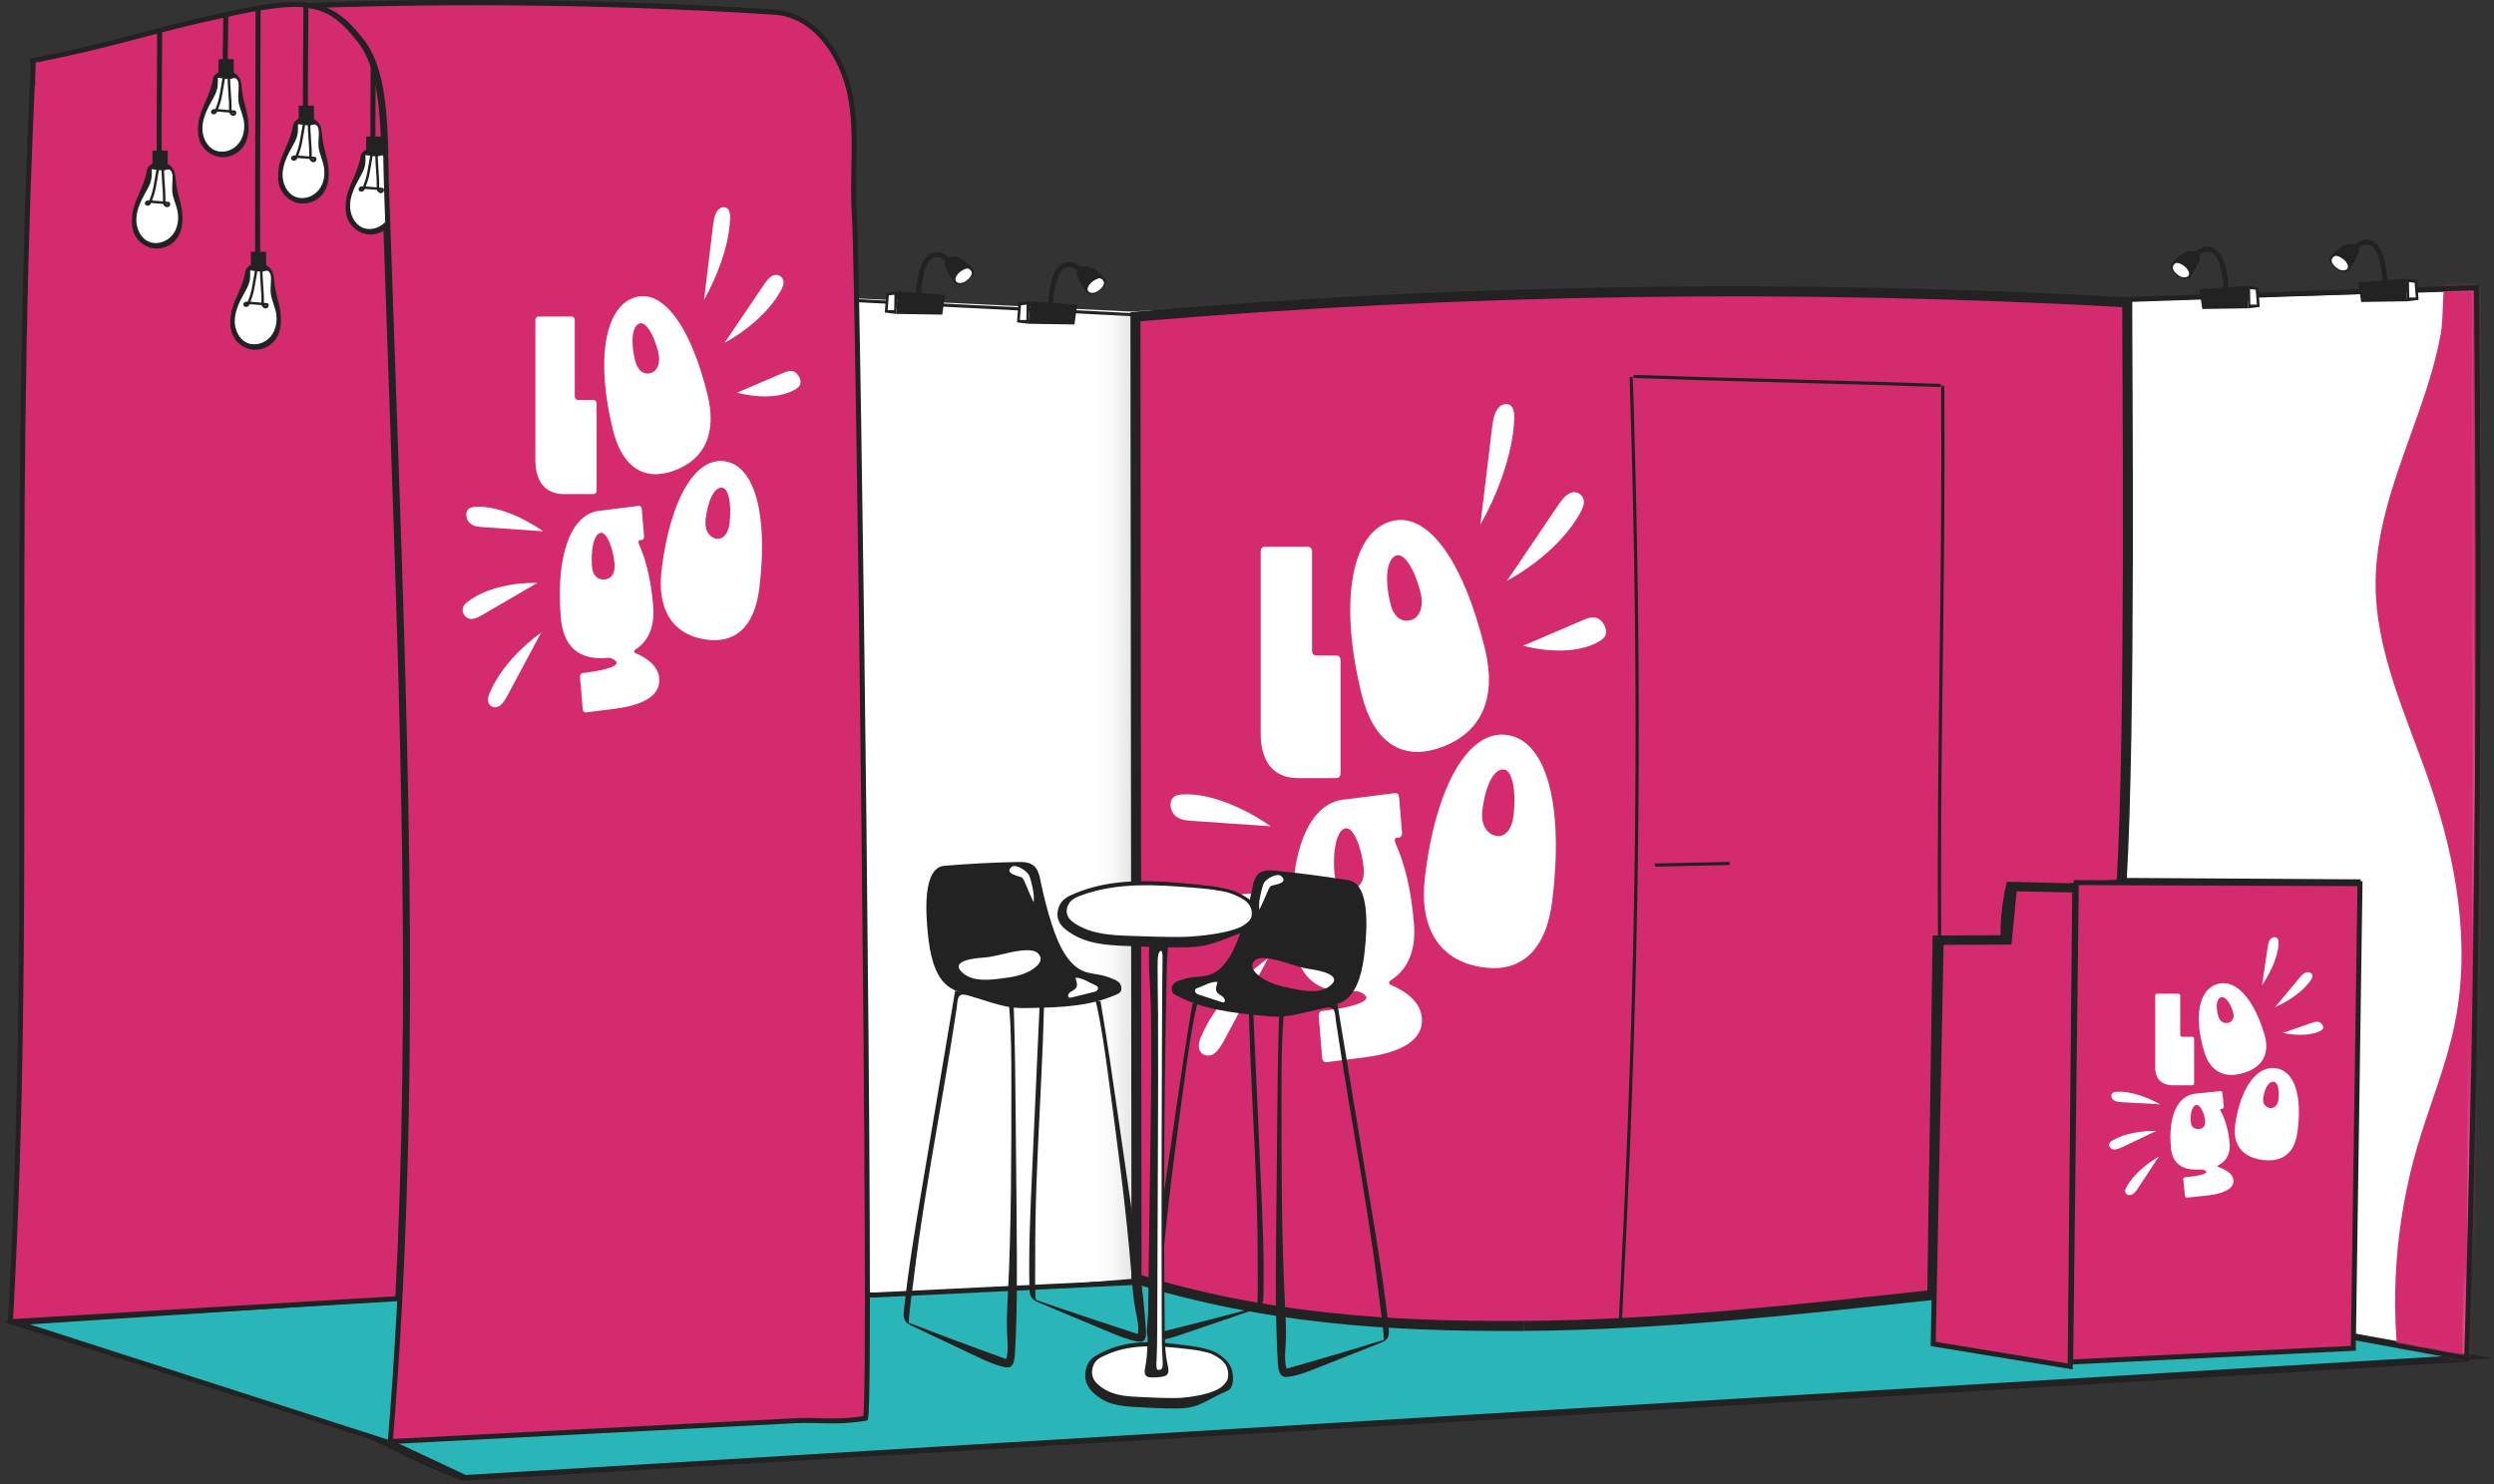 <svg width="499" height="297" viewBox="0 0 499 297" fill="none" xmlns="http://www.w3.org/2000/svg">
<rect x="0" y="0" width="499" height="297" fill="#333333" stroke="none"/>
<path d="M6.401 12.689L58.403 1.546L98.25 0.869L153.628 2.896L163.084 6.948L168.148 13.028L170.09 23.993L170.86 59.699L225.882 62.343L274.178 60.3L337.324 58.951L402.496 59.962L439.297 59.797L494.773 58.257L495.12 159.553L493.33 271.35L92.188 295.63L74.779 286.974L2.411 264.645L4.378 222.047L5.051 139.991L5.728 61.654L6.401 12.689Z" fill="white"/>
<path d="M6.421 16.055C6.003 25.354 5.651 34.661 5.368 43.964C5.097 52.776 4.89 61.593 4.729 70.405C4.568 79.217 4.475 87.162 4.408 95.539C4.34 103.915 4.31 111.657 4.293 119.712C4.281 127.564 4.285 135.412 4.289 143.264C4.293 150.959 4.302 158.654 4.289 166.35C4.281 173.948 4.255 181.546 4.196 189.14C4.137 196.734 4.044 204.417 3.904 212.053C3.765 219.689 3.566 227.469 3.312 235.173C3.058 242.877 2.72 251.008 2.313 258.919C2.212 260.878 2.106 262.832 2 264.791C1.992 264.931 2.106 265.057 2.233 265.096C12.082 268.158 21.926 271.221 31.775 274.284C41.59 277.335 51.401 280.389 61.216 283.439C66.762 285.165 72.308 286.887 77.85 288.613C78.062 288.681 78.235 288.503 78.252 288.309C79.352 274.965 80.147 261.601 80.693 248.224C81.239 234.847 81.535 221.466 81.649 208.08C81.759 194.686 81.683 181.292 81.484 167.898C81.281 154.5 80.956 141.102 80.562 127.708C80.169 114.314 79.707 100.924 79.246 87.53C78.785 74.136 78.32 60.806 77.855 47.446C77.656 41.772 77.465 36.103 77.347 30.43C77.245 25.641 77.072 20.793 76.04 16.097C75.566 13.952 74.897 11.82 73.852 9.878C73.023 8.343 71.898 6.984 70.734 5.694C69.046 3.824 67.096 2.179 64.706 1.299C62.075 0.326 59.185 0.338 56.431 0.596C51.875 1.019 47.373 2.047 42.914 3.05C33.641 5.132 24.524 7.818 15.255 9.921C12.412 10.564 9.56 11.16 6.701 11.723C6.527 11.757 6.443 11.955 6.481 12.112C6.844 13.677 6.197 15.34 6.565 16.914C6.658 17.311 7.272 17.142 7.179 16.744C6.815 15.179 7.462 13.517 7.094 11.943L6.874 12.332C12.243 11.278 17.582 10.081 22.887 8.732C27.13 7.649 31.352 6.481 35.6 5.423C40.596 4.175 45.635 3.008 50.699 2.073C54.091 1.447 57.611 0.859 61.068 1.159C63.534 1.375 65.831 2.225 67.786 3.761C68.839 4.59 69.778 5.555 70.654 6.561C71.881 7.97 72.989 9.438 73.776 11.143C75.752 15.416 76.247 20.319 76.518 24.96C76.788 29.601 76.78 34.606 76.945 39.425C77.41 52.789 77.871 66.157 78.337 79.522C78.802 92.886 79.263 106.03 79.678 119.289C80.092 132.615 80.456 145.942 80.71 159.268C80.964 172.594 81.099 185.777 81.07 199.031C81.04 212.285 80.837 225.667 80.406 238.976C79.974 252.285 79.318 265.447 78.371 278.654C78.142 281.87 77.893 285.085 77.626 288.3L78.028 287.996C68.179 284.933 58.335 281.87 48.486 278.807C38.671 275.757 28.86 272.702 19.045 269.652C13.499 267.926 7.953 266.204 2.411 264.478L2.643 264.782C3.088 256.816 3.46 248.842 3.756 240.867C4.048 233.1 4.268 225.328 4.437 217.557C4.606 209.785 4.716 202.305 4.793 194.678C4.869 187.05 4.907 179.494 4.924 171.9C4.941 164.307 4.941 156.56 4.936 148.886C4.932 141.081 4.924 133.275 4.928 125.47C4.932 117.478 4.953 109.483 5.004 101.491C5.055 93.5 5.14 84.844 5.266 76.518C5.398 67.841 5.58 59.164 5.816 50.487C6.066 41.307 6.379 32.131 6.76 22.955C6.857 20.649 6.954 18.339 7.06 16.034C7.077 15.623 6.443 15.627 6.426 16.034L6.421 16.055Z" fill="#222222"/>
<path d="M62.624 1.201C74.631 0.783 86.646 0.596 98.66 0.643C110.675 0.689 122.686 0.964 134.692 1.472C141.432 1.756 148.167 2.115 154.897 2.547C155.304 2.572 155.304 1.937 154.897 1.912C142.908 1.146 130.902 0.605 118.891 0.3C106.88 -0.004 94.866 -0.076 82.851 0.08C76.107 0.169 69.364 0.33 62.624 0.567C62.218 0.579 62.214 1.214 62.624 1.201Z" fill="#222222"/>
<path d="M154.961 2.761C159.226 3.146 162.851 5.743 165.356 9.107C168.118 12.813 169.565 17.234 170.09 21.794C170.75 27.501 170.246 33.255 170.322 38.983C170.344 40.506 170.445 42.021 170.513 43.539C170.581 45.155 170.623 46.772 170.665 48.388C170.733 51.023 170.792 53.659 170.843 56.299C170.915 59.814 170.982 63.326 171.042 66.841C171.118 71.11 171.19 75.379 171.257 79.651C171.338 84.55 171.41 89.445 171.486 94.344C171.566 99.742 171.642 105.141 171.719 110.539C171.799 116.309 171.875 122.08 171.947 127.854C172.023 133.87 172.099 139.89 172.171 145.906C172.243 151.922 172.315 158.175 172.383 164.309C172.45 170.444 172.514 176.561 172.577 182.687C172.641 188.813 172.696 194.664 172.747 200.65C172.797 206.636 172.844 212.098 172.886 217.817C172.924 223.165 172.962 228.508 172.992 233.856C173.017 238.666 173.043 243.472 173.06 248.282C173.072 252.453 173.081 256.624 173.081 260.8C173.081 264.184 173.072 267.565 173.051 270.949C173.034 273.428 173.013 275.907 172.962 278.386C172.933 279.833 172.912 281.284 172.81 282.731C172.797 282.909 172.78 283.091 172.764 283.269C172.764 283.302 172.755 283.336 172.751 283.37C172.742 283.425 172.73 283.285 172.751 283.383C172.759 283.421 172.734 283.489 172.725 283.527L172.945 283.307C170.263 283.768 167.568 283.878 164.852 283.814C162.314 283.755 159.805 283.751 157.267 283.878C150.828 284.208 144.393 284.533 137.954 284.863C125.149 285.515 112.343 286.166 99.541 286.822C92.328 287.19 85.119 287.558 77.906 287.922C77.5 287.943 77.495 288.578 77.906 288.557C90.779 287.901 103.657 287.245 116.531 286.59C129.404 285.934 142.282 285.278 155.156 284.622C158.189 284.466 161.193 284.356 164.23 284.436C167.268 284.517 170.162 284.428 173.11 283.92C173.212 283.903 173.309 283.797 173.33 283.7C173.538 282.812 173.495 281.822 173.525 280.921C173.593 278.915 173.622 276.906 173.643 274.9C173.677 271.918 173.694 268.935 173.703 265.949C173.715 262.145 173.711 258.338 173.703 254.53C173.694 249.987 173.677 245.443 173.656 240.899C173.631 235.768 173.601 230.636 173.567 225.509C173.529 219.92 173.487 214.331 173.44 208.743C173.394 202.862 173.339 196.982 173.284 191.101C173.225 184.988 173.165 178.875 173.098 172.758C173.03 166.64 172.962 160.392 172.895 154.211C172.827 148.03 172.751 141.968 172.675 135.846C172.599 129.724 172.527 124.017 172.446 118.103C172.37 112.506 172.294 106.913 172.214 101.316C172.142 96.155 172.061 90.989 171.985 85.828C171.913 81.246 171.841 76.66 171.761 72.079C171.693 68.216 171.626 64.35 171.554 60.487C171.494 57.458 171.435 54.429 171.363 51.4C171.317 49.327 171.266 47.258 171.198 45.185C171.097 42.13 170.915 39.089 170.953 36.03C171.021 30.387 171.355 24.692 170.314 19.108C169.536 14.924 167.738 10.854 164.954 7.613C162.39 4.627 158.921 2.49 154.953 2.131C154.547 2.092 154.547 2.727 154.953 2.765L154.961 2.761Z" fill="#222222"/>
<path d="M171.476 60.476C178.791 60.882 186.106 61.254 193.425 61.618C200.591 61.974 207.754 62.321 214.92 62.688C219.096 62.904 223.271 63.124 227.447 63.357L227.13 63.04C226.986 75.613 227.062 88.19 227.265 100.768C227.468 113.345 227.794 125.919 228.136 138.492C228.479 151.065 228.843 163.634 229.122 176.207C229.401 188.704 229.596 201.206 229.604 213.707C229.613 226.276 229.435 238.849 228.97 251.41C228.911 252.954 228.851 254.498 228.784 256.042L229.101 255.725C221.465 256.381 213.824 256.994 206.171 257.498C199.407 257.942 192.634 258.297 185.856 258.547C181.858 258.695 177.86 258.809 173.858 258.902C173.452 258.911 173.448 259.545 173.858 259.537C180.83 259.376 187.802 259.143 194.77 258.796C201.738 258.449 208.697 257.988 215.648 257.46C220.132 257.117 224.612 256.749 229.093 256.364C229.27 256.347 229.401 256.228 229.41 256.046C229.947 243.486 230.188 230.917 230.226 218.348C230.264 205.779 230.104 193.206 229.846 180.641C229.588 168.068 229.232 155.494 228.885 142.925C228.538 130.424 228.2 117.919 227.971 105.413C227.739 92.84 227.62 80.262 227.709 67.689C227.722 66.145 227.735 64.597 227.751 63.052C227.751 62.875 227.603 62.743 227.434 62.735C220.12 62.329 212.805 61.957 205.486 61.593C198.319 61.237 191.157 60.891 183.99 60.523C179.815 60.307 175.639 60.087 171.464 59.854C171.058 59.833 171.058 60.468 171.464 60.489L171.476 60.476Z" fill="#222222"/>
<path d="M228.661 63.687C241.505 62.592 254.366 61.669 267.235 60.929C280.037 60.193 292.843 59.63 305.661 59.249C318.476 58.864 331.298 58.661 344.117 58.627C356.94 58.598 369.759 58.746 382.577 59.067C395.43 59.393 408.278 59.897 421.113 60.574C422.687 60.658 424.261 60.743 425.835 60.832L425.517 60.514C425.517 65.269 425.551 70.025 425.572 74.78C425.606 82.357 425.636 89.938 425.644 97.515C425.657 106.547 425.644 115.575 425.585 124.607C425.526 133.64 425.433 142.515 425.251 151.467C425.099 158.989 424.9 166.511 424.494 174.02C424.456 174.765 424.409 175.51 424.367 176.254C424.341 176.66 424.976 176.66 425.001 176.254C425.441 169.024 425.653 161.781 425.818 154.539C426.021 145.688 426.127 136.838 426.194 127.988C426.262 119.137 426.283 109.779 426.279 100.675C426.279 92.849 426.249 85.022 426.215 77.191C426.194 72.009 426.16 66.826 426.148 61.648C426.148 61.272 426.148 60.895 426.148 60.519C426.148 60.341 426.004 60.21 425.83 60.201C412.961 59.478 400.079 58.928 387.193 58.56C374.306 58.192 361.555 58.006 348.737 57.993C335.914 57.98 323.095 58.145 310.277 58.484C297.458 58.822 284.648 59.342 271.846 60.036C259.011 60.734 246.184 61.606 233.369 62.659C231.8 62.786 230.226 62.922 228.657 63.053C228.255 63.087 228.25 63.721 228.657 63.687H228.661Z" fill="#222222"/>
<path d="M425.654 60.319C434.753 60.011 443.858 59.702 452.958 59.393C462.058 59.084 471.162 58.775 480.262 58.467C485.393 58.293 490.525 58.12 495.652 57.946L495.335 57.629C495.403 65.13 495.462 72.635 495.504 80.135C495.547 87.357 495.576 94.579 495.593 101.8C495.61 109.022 495.614 115.918 495.602 122.974C495.589 130.031 495.568 136.732 495.53 143.611C495.492 150.49 495.441 157.242 495.373 164.057C495.306 170.873 495.229 177.532 495.136 184.271C495.043 191.01 494.933 197.817 494.811 204.59C494.688 211.363 494.553 218.183 494.404 224.982C494.256 231.78 494.087 238.849 493.909 245.779C493.732 252.709 493.533 259.892 493.33 266.945C493.279 268.704 493.228 270.464 493.173 272.224C493.161 272.635 493.795 272.63 493.808 272.224C494.019 265.092 494.223 257.959 494.413 250.822C494.603 243.685 494.768 236.954 494.929 230.02C495.09 223.086 495.229 216.322 495.361 209.472C495.492 202.623 495.602 195.973 495.703 189.221C495.805 182.469 495.889 175.691 495.966 168.922C496.037 162.153 496.097 155.389 496.143 148.62C496.19 141.737 496.219 134.854 496.236 127.971C496.253 120.986 496.257 114.001 496.249 107.012C496.241 99.808 496.215 92.607 496.177 85.403C496.139 78.198 496.088 70.596 496.025 63.192C496.008 61.335 495.991 59.478 495.974 57.616C495.974 57.447 495.83 57.295 495.657 57.299C486.557 57.608 477.453 57.917 468.353 58.225C459.253 58.534 450.149 58.843 441.049 59.152C435.917 59.325 430.785 59.499 425.658 59.672C425.252 59.685 425.247 60.319 425.658 60.307L425.654 60.319Z" fill="#222222"/>
<path d="M471.787 176.804C464.383 176.77 456.984 176.732 449.581 176.698C442.177 176.664 434.778 176.626 427.374 176.592C423.216 176.571 419.057 176.55 414.898 176.533C414.725 176.533 414.581 176.681 414.581 176.85C414.441 189.318 414.302 201.785 414.158 214.253C414.014 226.72 413.879 239.188 413.735 251.655C413.655 258.699 413.578 265.743 413.498 272.787C413.494 273.197 414.128 273.197 414.133 272.787C414.272 260.32 414.412 247.852 414.556 235.385C414.695 222.917 414.835 210.45 414.979 197.982C415.059 190.938 415.135 183.894 415.216 176.85L414.898 177.168C422.302 177.202 429.701 177.24 437.105 177.274C444.508 177.307 451.907 177.345 459.311 177.379C463.469 177.4 467.628 177.422 471.787 177.439C472.197 177.439 472.197 176.804 471.787 176.804Z" fill="#222222"/>
<path d="M387.95 188.054C392.612 188.033 397.279 188.012 401.941 187.995C402.11 187.995 402.262 187.851 402.258 187.678C402.182 184.285 402.491 180.905 403.18 177.584L402.876 177.816C406.726 177.909 410.575 178.002 414.425 178.1L414.108 177.782C414.104 178.633 414.095 179.487 414.091 180.338C414.078 182.631 414.061 184.928 414.049 187.221C414.028 190.639 414.006 194.057 413.985 197.476C413.96 201.63 413.93 205.784 413.905 209.943C413.875 214.495 413.846 219.043 413.816 223.595C413.786 228.147 413.757 232.784 413.727 237.378C413.702 241.664 413.672 245.945 413.647 250.231C413.626 253.865 413.6 257.499 413.579 261.133C413.562 263.735 413.545 266.337 413.528 268.938C413.52 270.169 413.486 271.405 413.503 272.636C413.503 272.687 413.503 272.742 413.503 272.792C413.503 272.957 413.651 273.118 413.82 273.11C421.165 272.695 428.513 272.344 435.862 272.01C443.151 271.68 450.436 271.362 457.725 271.011C461.913 270.808 466.097 270.593 470.281 270.356C470.455 270.347 470.595 270.22 470.599 270.038C470.747 257.998 470.895 245.954 471.039 233.914C471.183 221.873 471.331 209.969 471.479 198C471.563 191.24 471.644 184.479 471.728 177.719C471.732 177.309 471.098 177.309 471.094 177.719C470.946 189.759 470.798 201.804 470.654 213.844C470.506 225.816 470.362 237.789 470.214 249.757C470.129 256.517 470.049 263.278 469.964 270.038L470.281 269.721C462.937 270.136 455.589 270.487 448.24 270.821C440.951 271.151 433.666 271.468 426.377 271.819C422.188 272.022 418.004 272.238 413.82 272.475L414.138 272.792C414.142 271.942 414.15 271.087 414.155 270.237C414.167 267.944 414.184 265.647 414.197 263.354L414.26 253.099C414.286 248.945 414.315 244.79 414.341 240.632C414.37 236.08 414.4 231.532 414.43 226.98C414.459 222.428 414.489 217.791 414.518 213.196C414.544 208.911 414.573 204.63 414.599 200.344C414.62 196.71 414.645 193.076 414.666 189.442C414.683 186.84 414.7 184.238 414.717 181.636C414.726 180.405 414.759 179.17 414.743 177.939C414.743 177.888 414.743 177.833 414.743 177.782C414.743 177.609 414.594 177.469 414.425 177.465C410.575 177.372 406.726 177.279 402.876 177.182C402.745 177.182 402.597 177.283 402.571 177.414C401.869 180.79 401.552 184.23 401.628 187.678L401.945 187.36C397.283 187.382 392.617 187.403 387.955 187.42C387.548 187.42 387.544 188.054 387.955 188.054H387.95Z" fill="#222222"/>
<path d="M387.675 188.15C387.54 198.578 387.4 209.011 387.265 219.439C387.129 229.868 386.99 240.3 386.854 250.728C386.778 256.579 386.702 262.426 386.626 268.277C386.626 268.404 386.723 268.56 386.859 268.581C395.481 270.113 404.098 271.649 412.72 273.18C413.118 273.252 413.291 272.638 412.889 272.567C404.267 271.035 395.65 269.499 387.028 267.968L387.261 268.273C387.396 257.844 387.536 247.412 387.671 236.983C387.806 226.555 387.946 216.122 388.081 205.694C388.157 199.843 388.234 193.997 388.31 188.146C388.314 187.735 387.679 187.735 387.675 188.146V188.15Z" fill="#222222"/>
<path d="M386.297 259.05C375.653 260.21 365.004 261.364 354.343 262.35C343.687 263.336 333.013 264.148 322.318 264.618C311.928 265.075 301.516 265.189 291.118 264.931C281.299 264.69 271.484 264.059 261.745 262.773C251.909 261.474 242.166 259.49 232.63 256.753C231.403 256.402 230.181 256.038 228.962 255.662C228.573 255.543 228.404 256.152 228.793 256.275C238.367 259.224 248.152 261.419 258.06 262.892C267.714 264.33 277.457 265.1 287.213 265.447C297.582 265.815 307.972 265.781 318.337 265.409C329.032 265.028 339.714 264.279 350.371 263.34C361.028 262.401 371.689 261.267 382.333 260.112C383.653 259.968 384.977 259.825 386.297 259.681C386.699 259.638 386.703 259.004 386.297 259.046V259.05Z" fill="#222222"/>
<path d="M70.743 286.384C76.78 289.29 82.762 292.349 88.943 294.951C90.182 295.475 91.434 295.979 92.716 296.393C93.106 296.52 93.27 295.907 92.885 295.78C90.364 294.963 87.936 293.851 85.529 292.755C82.411 291.329 79.322 289.836 76.234 288.338C74.512 287.501 72.79 286.663 71.064 285.834C70.696 285.656 70.375 286.206 70.743 286.384Z" fill="#222222"/>
<path d="M493.495 271.915C480.393 272.706 467.291 273.489 454.189 274.271C441.159 275.05 428.124 275.824 415.094 276.598C402.055 277.372 389.017 278.146 375.974 278.916C362.931 279.686 350.003 280.452 337.015 281.218C324.04 281.984 311.06 282.745 298.085 283.511C285.11 284.277 272.135 285.038 259.16 285.804C246.176 286.569 233.192 287.335 220.209 288.101C207.225 288.867 194.208 289.637 181.212 290.411C168.186 291.185 155.164 291.959 142.138 292.733C129.078 293.512 116.023 294.294 102.963 295.077C99.799 295.268 96.634 295.458 93.465 295.648C93.059 295.674 93.055 296.308 93.465 296.283C106.567 295.492 119.669 294.709 132.772 293.926C145.802 293.148 158.836 292.374 171.866 291.6C184.905 290.825 197.943 290.051 210.986 289.281C223.974 288.516 236.958 287.746 249.946 286.98C262.921 286.214 275.9 285.453 288.875 284.687C301.85 283.921 314.825 283.16 327.801 282.394C340.784 281.628 353.768 280.862 366.751 280.097C379.735 279.331 392.752 278.561 405.749 277.787C418.775 277.013 431.796 276.238 444.822 275.464C457.882 274.686 470.938 273.903 483.997 273.121C487.162 272.93 490.326 272.74 493.495 272.549C493.901 272.524 493.905 271.889 493.495 271.915Z" fill="#222222"/>
<path d="M386.949 268.752L347.046 263.383L387.076 258.184L386.949 268.752Z" fill="#222222"/>
<path d="M2.508 264.052L79.805 259.449" stroke="#222222" stroke-width="1.5" stroke-miterlimit="10"/>
<path d="M3.308 264.727L114.241 257.489L175.018 259.177L372.539 249.611L494.464 271.602L93.084 295.708L79.031 289.116L3.308 264.727Z" fill="#2AB5B8" stroke="#222222" stroke-miterlimit="10"/>
<path opacity="0.26" d="M218.347 62.73C218.347 62.73 219.401 218.809 218.897 233.497C218.39 248.186 212.987 257.222 212.987 257.222L229.025 255.784L229.808 233.7L229.965 195.562L227.439 63.039L218.347 62.73Z" fill="url(#paint0_linear_317_505)"/>
<path opacity="0.26" d="M53.609 0.131C53.609 0.131 56.186 209.908 54.95 229.648C53.715 249.392 40.528 261.538 40.528 261.538L79.678 259.604L81.59 229.922L81.971 178.661L75.803 0.545L53.609 0.131Z" fill="url(#paint1_linear_317_505)"/>
<mask id="mask0_317_505" style="mask-type:luminance" maskUnits="userSpaceOnUse" x="424" y="57" width="72" height="215">
<path d="M425.505 59.95C448.841 59.158 472.173 58.367 495.508 57.576C496.228 135.698 495.737 197.887 493.529 271.833L470.455 267.611L471.809 176.485L424.532 176.201C426.385 145.919 425.683 74.96 425.683 60.461" fill="white"/>
</mask>
<g mask="url(#mask0_317_505)">
<path d="M475.307 116.54C475.227 130.416 481.535 143.387 486.066 156.502C491.455 172.096 494.434 188.98 491.096 205.136C489.378 213.454 486.045 221.339 483.654 229.487C479.238 244.557 478.095 260.582 480.338 276.125C490.652 277.475 500.881 279.476 510.941 282.116C520.748 262.981 526.565 241.811 527.91 220.349C529.294 198.27 526.007 176.208 524.225 154.154C521.26 117.433 522.309 79.561 509.368 45.069C508.395 42.475 506.749 39.476 503.982 39.438C502.324 39.417 500.885 40.525 499.654 41.638C496.02 44.929 491.464 49.494 489.759 54.211C488.363 58.073 489.069 62.867 488.321 66.941C486.324 77.809 481.598 87.912 478.434 98.446C476.665 104.322 475.345 110.376 475.307 116.536V116.54Z" fill="#D32B6E"/>
</g>
<path d="M425.505 59.95C448.841 59.158 472.173 58.367 495.508 57.576C496.228 135.698 495.737 197.887 493.529 271.833L470.455 267.611L471.809 176.485L424.532 176.201C426.385 145.919 425.683 74.96 425.683 60.461" stroke="#222222" stroke-miterlimit="10"/>
<path d="M304.824 265.366C277.694 265.539 253.321 263.906 227.396 255.97L227.181 63.373C293.148 57.776 359.513 56.82 425.62 60.513C425.586 72.609 426.364 145.924 424.469 176.998C422.459 177.146 414.4 177.742 414.4 177.742C414.4 177.742 414.045 177.768 413.956 177.776C410.076 177.683 406.201 177.59 402.322 177.493C401.539 180.991 401.188 184.583 401.277 188.166C396.505 188.188 392.465 188.209 387.667 188.23C387.316 214.895 386.965 232.503 386.61 259.181C359.509 262.104 332.116 265.192 304.854 265.366" fill="#D32B6E"/>
<path d="M304.824 265.366C277.694 265.539 253.321 263.906 227.396 255.97L227.181 63.373C293.148 57.776 359.513 56.82 425.62 60.513C425.586 72.609 426.364 145.924 424.469 176.998C422.459 177.146 414.4 177.742 414.4 177.742C414.4 177.742 414.045 177.768 413.956 177.776C410.076 177.683 406.201 177.59 402.322 177.493C401.539 180.991 401.188 184.583 401.277 188.166C396.505 188.188 392.465 188.209 387.667 188.23C387.316 214.895 386.965 232.503 386.61 259.181C359.509 262.104 332.116 265.192 304.854 265.366" stroke="#222222" stroke-width="2" stroke-miterlimit="10"/>
<path d="M252.238 146.801V110.422C252.238 109.825 252.56 109.428 253.046 109.428H261.706C262.189 109.428 262.514 109.825 262.514 110.422V130.2C262.514 130.796 262.836 131.19 263.322 131.19H267.409C267.891 131.19 268.217 131.587 268.217 132.184V154.737C268.217 155.334 267.896 155.727 267.409 155.727H259.663C254.984 155.727 252.238 152.618 252.238 146.796V146.801Z" fill="white"/>
<path d="M285.109 175.474C287.318 157.021 293.998 145.729 301.82 147.142C309.486 148.53 312.866 161.175 310.603 180.086C309.38 190.294 304.253 194.982 296.003 193.488C287.804 192.007 283.904 185.552 285.109 175.474ZM302.814 163.371C303.419 158.332 302.594 154.305 300.995 154.017C298.973 153.649 297.205 157.076 296.587 162.245C296.265 164.928 297.386 166.937 299.409 167.301C301.059 167.601 302.493 166.053 302.814 163.371Z" fill="white"/>
<path d="M264.541 211.702L263.852 203.41C263.801 202.817 264.089 202.382 264.571 202.322C269.715 201.743 273.468 200.736 273.375 199.619C273.349 199.289 272.935 198.879 272.038 198.523C271.699 198.367 271.429 198.333 270.997 198.388C263.535 199.061 259.452 195.452 258.813 187.82C257.468 171.702 261.44 160.96 268.721 160.042L279.103 158.735C279.585 158.676 279.886 159.035 279.936 159.628L280.529 166.735C280.567 167.196 280.182 167.776 279.526 167.657L279.365 167.678C279.15 167.704 279.056 167.852 279.082 168.177C279.095 168.309 279.116 168.571 279.243 168.821C281.108 173.038 282.339 178.073 282.898 184.782C283.342 190.113 281.764 193.899 278.38 196.12C278.071 196.294 277.927 196.51 277.944 196.708C277.961 196.907 278.138 197.085 278.418 197.182C281.168 198.367 284.201 200.376 284.48 203.731C284.831 207.941 280.838 210.64 272.808 211.651L265.421 212.581C264.939 212.641 264.584 212.29 264.537 211.697L264.541 211.702ZM272.859 173.889C272.524 169.874 270.866 165.563 269.263 165.766C267.499 165.99 266.602 170.157 266.974 174.633C267.164 176.935 268.514 178.162 270.439 177.92C272.097 177.713 273.053 176.194 272.863 173.893L272.859 173.889Z" fill="white"/>
<path d="M272.422 138.913C268.026 121.06 270.154 107.345 277.723 104.527C285.139 101.769 292.576 111.436 297.082 129.733C299.514 139.607 296.498 146.537 288.519 149.506C280.591 152.459 274.821 148.66 272.422 138.913ZM284.246 118.683C283.045 113.809 280.904 110.598 279.36 111.173C277.405 111.901 276.991 115.924 278.222 120.929C278.861 123.527 280.57 124.753 282.524 124.026C284.119 123.429 284.885 121.28 284.246 118.687V118.683Z" fill="white"/>
<path d="M296.177 105.017C299.405 99.361 302.738 90.942 302.963 83.889C302.988 83.124 302.98 82.303 302.65 81.672C302.002 80.437 300.445 80.695 299.663 81.787C298.88 82.878 298.669 84.452 298.491 85.928C297.806 91.635 297.116 97.343 296.431 103.05" fill="white"/>
<path d="M301.503 116.239C306.652 113.472 313.061 108.412 316.234 102.527C316.576 101.888 316.919 101.182 316.902 100.433C316.873 98.965 315.43 98.187 314.3 98.623C313.171 99.058 312.325 100.264 311.546 101.415C308.547 105.853 305.547 110.286 302.548 114.724" fill="white"/>
<path d="M304.74 129.226C309.605 130.521 316.082 130.821 320.169 128.236C320.613 127.957 321.07 127.619 321.256 127.001C321.616 125.791 320.656 124.171 319.636 123.748C318.612 123.325 317.618 123.722 316.692 124.116C313.121 125.647 309.55 127.183 305.98 128.715" fill="white"/>
<path d="M253.736 191.771C248.87 195.232 242.965 201.142 240.346 207.425C240.062 208.106 239.787 208.855 239.872 209.599C240.037 211.054 241.539 211.626 242.622 211.042C243.705 210.454 244.437 209.138 245.101 207.89C247.677 203.067 250.254 198.248 252.83 193.426" fill="white"/>
<path d="M252.746 178.83C247.128 178.678 239.585 179.952 234.69 183.645C234.162 184.047 233.607 184.508 233.366 185.197C232.892 186.543 233.933 187.994 235.105 188.184C236.277 188.375 237.461 187.719 238.557 187.076C242.796 184.605 247.035 182.13 251.274 179.66" fill="white"/>
<path d="M254.256 165.383C249.382 161.943 242.258 158.631 236.526 158.999C235.904 159.037 235.24 159.121 234.757 159.587C233.818 160.492 234.165 162.379 235.121 163.234C236.077 164.092 237.372 164.207 238.586 164.291C243.269 164.613 247.957 164.934 252.64 165.256" fill="white"/>
<path d="M388.073 76.821C380.191 76.534 372.306 76.314 364.42 76.102C356.399 75.891 348.382 75.692 340.361 75.459C335.936 75.332 331.515 75.188 327.089 75.028C326.679 75.011 326.683 75.645 327.089 75.662C334.971 75.95 342.857 76.17 350.742 76.382C358.764 76.593 366.781 76.792 374.802 77.025C379.227 77.151 383.648 77.295 388.073 77.456C388.483 77.473 388.479 76.838 388.073 76.821Z" fill="#222222"/>
<path d="M388.382 77.496C388.429 85.343 388.429 93.191 388.395 101.039C388.361 107.99 388.293 114.945 388.213 121.895C388.137 128.499 388.044 135.103 387.963 141.707C387.883 148.311 387.807 155.469 387.764 162.352C387.718 170.056 387.709 177.764 387.743 185.468C387.747 186.513 387.752 187.558 387.76 188.603C387.76 189.009 388.399 189.013 388.395 188.603C388.348 180.755 388.348 172.908 388.382 165.06C388.416 158.109 388.484 151.154 388.564 144.203C388.64 137.599 388.733 130.995 388.814 124.391C388.894 117.788 388.97 110.629 389.012 103.746C389.059 96.042 389.067 88.334 389.034 80.63C389.029 79.585 389.025 78.541 389.017 77.496C389.017 77.09 388.378 77.085 388.382 77.496Z" fill="#222222"/>
<path d="M326.061 75.707C326.471 88.466 326.789 101.225 326.992 113.989C327.182 126.093 327.271 138.2 327.246 150.308C327.22 162.416 327.081 174.05 326.84 185.917C326.59 197.97 326.235 210.023 325.786 222.071C325.317 234.725 324.745 247.374 324.107 260.02C324.026 261.627 323.942 263.239 323.857 264.847C323.836 265.253 324.47 265.253 324.492 264.847C325.156 252.1 325.748 239.345 326.247 226.59C326.717 214.49 327.102 202.391 327.377 190.283C327.648 178.416 327.813 166.545 327.863 154.674C327.918 142.617 327.859 130.564 327.69 118.511C327.516 105.849 327.224 93.192 326.844 80.538C326.793 78.926 326.746 77.318 326.691 75.707C326.679 75.3 326.044 75.296 326.057 75.707H326.061Z" fill="#222222"/>
<path d="M331.383 173.441C336.198 173.34 341.012 173.238 345.826 173.137C346.233 173.128 346.237 172.494 345.826 172.502C341.012 172.604 336.198 172.705 331.383 172.807C330.977 172.815 330.973 173.45 331.383 173.441Z" fill="#222222"/>
<path d="M6.612 16.943C6.332 15.868 6.806 13.216 6.527 12.141C21.74 9.163 28.513 6.743 39.563 4.192C60.767 -0.698 64.981 -0.787 71.999 8.127C77.241 14.786 76.602 28.116 76.898 36.581C77.453 52.552 78.007 68.518 78.561 84.488C80.592 142.942 82.614 201.531 79.589 259.904C74.965 260.179 2.339 264.503 2.085 264.52C6.692 181.846 2.072 113.954 6.489 16.156" fill="#D32B6E"/>
<path d="M6.612 16.943C6.332 15.868 6.806 13.216 6.527 12.141C21.74 9.163 28.513 6.743 39.563 4.192C60.767 -0.698 64.981 -0.787 71.999 8.127C77.241 14.786 76.602 28.116 76.898 36.581C77.453 52.552 78.007 68.518 78.561 84.488C80.592 142.942 82.614 201.531 79.589 259.904C74.965 260.179 2.339 264.503 2.085 264.52C6.692 181.846 2.072 113.954 6.489 16.156" stroke="#222222" stroke-miterlimit="10"/>
<path d="M26.49 42.805C26.321 44.074 26.308 45.402 26.774 46.595C27.4 48.203 28.927 49.426 30.632 49.692C32.337 49.959 34.16 49.252 35.243 47.911C36.838 45.94 36.694 43.093 36.115 40.622C35.781 39.2 35.332 37.8 35.205 36.345C35.15 35.723 35.053 34.619 34.765 34.064C33.479 31.581 29.625 32.237 29.359 34.153C28.923 37.292 26.867 39.928 26.486 42.809L26.49 42.805Z" fill="#222222"/>
<path d="M33.547 30.139H30.497V33.189H33.547V30.139Z" fill="#222222"/>
<path d="M30.362 33.85C30.379 34.59 30.396 35.334 30.231 36.058C30.028 36.938 29.567 37.733 29.122 38.52C28.209 40.157 27.354 41.9 27.278 43.77C27.202 45.64 28.094 47.671 29.825 48.39C31.424 49.054 33.391 48.394 34.487 47.049C35.583 45.704 35.862 43.817 35.489 42.125C35.215 40.868 34.609 39.688 34.474 38.41C34.364 37.352 34.584 36.282 34.516 35.22C34.495 34.844 34.423 34.45 34.174 34.167C33.738 33.672 33.319 34.057 32.833 34.095C32.05 34.15 31.14 33.926 30.358 33.85H30.362Z" fill="white"/>
<path d="M31.855 30.503C31.804 27.089 31.931 12.438 31.944 5.729" stroke="#222222" stroke-miterlimit="10"/>
<path d="M31.63 33.451C31.368 35.11 31.14 36.307 30.937 37.466C30.763 38.452 30.421 39.399 30.082 40.343C30.01 40.542 29.925 40.757 29.748 40.872C29.57 40.986 29.27 40.922 29.232 40.715C29.181 40.423 29.604 40.322 29.896 40.343C31.169 40.444 32.443 40.546 33.72 40.647C33.919 40.8 33.788 41.163 33.543 41.218C33.297 41.273 33.052 41.092 32.95 40.867C32.849 40.643 32.849 40.381 32.853 40.131C32.9 37.995 32.519 35.596 32.591 33.455" stroke="#222222" stroke-width="0.5" stroke-miterlimit="10"/>
<path d="M46.189 63.061C46.019 64.33 46.007 65.658 46.472 66.851C47.098 68.459 48.625 69.681 50.33 69.948C52.035 70.215 53.859 69.508 54.942 68.167C56.536 66.195 56.393 63.348 55.813 60.878C55.479 59.456 55.03 58.056 54.904 56.601C54.849 55.979 54.751 54.874 54.464 54.32C53.177 51.837 49.323 52.493 49.057 54.409C48.621 57.548 46.565 60.184 46.184 63.065L46.189 63.061Z" fill="#222222"/>
<path d="M53.244 50.395H50.193V53.445H53.244V50.395Z" fill="#222222"/>
<path d="M50.058 54.109C50.075 54.85 50.092 55.594 49.927 56.318C49.724 57.198 49.263 57.993 48.819 58.78C47.905 60.417 47.05 62.16 46.974 64.03C46.898 65.9 47.791 67.931 49.521 68.65C51.12 69.314 53.087 68.654 54.183 67.309C55.275 65.963 55.558 64.077 55.186 62.384C54.911 61.128 54.306 59.948 54.17 58.67C54.06 57.612 54.28 56.542 54.213 55.48C54.192 55.104 54.12 54.71 53.87 54.427C53.434 53.932 53.016 54.317 52.529 54.355C51.746 54.41 50.837 54.185 50.054 54.109H50.058Z" fill="white"/>
<path d="M51.553 50.759C51.502 47.345 51.629 8.716 51.642 2.006" stroke="#222222" stroke-miterlimit="10"/>
<path d="M51.329 53.711C51.066 55.369 50.838 56.567 50.635 57.726C50.461 58.712 50.119 59.659 49.78 60.602C49.708 60.801 49.624 61.017 49.446 61.131C49.268 61.246 48.968 61.182 48.93 60.975C48.879 60.683 49.302 60.581 49.594 60.602C50.868 60.704 52.141 60.806 53.419 60.907C53.617 61.059 53.486 61.423 53.241 61.478C52.995 61.533 52.75 61.351 52.649 61.127C52.547 60.903 52.547 60.641 52.551 60.391C52.598 58.255 52.217 55.856 52.289 53.715" stroke="#222222" stroke-width="0.5" stroke-miterlimit="10"/>
<path d="M69.261 39.992C69.092 41.261 69.079 42.59 69.544 43.783C70.17 45.391 71.698 46.613 73.403 46.88C75.108 47.146 76.931 46.44 78.014 45.099C79.609 43.127 79.465 40.28 78.885 37.809C78.551 36.388 78.103 34.987 77.976 33.532C77.921 32.91 77.823 31.806 77.536 31.252C76.25 28.769 72.396 29.424 72.129 31.341C71.693 34.48 69.637 37.115 69.257 39.996L69.261 39.992Z" fill="#222222"/>
<path d="M76.315 27.326H73.265V30.376H76.315V27.326Z" fill="#222222"/>
<path d="M73.128 31.037C73.145 31.777 73.162 32.522 72.996 33.245C72.793 34.125 72.332 34.921 71.888 35.708C70.974 37.345 70.12 39.088 70.044 40.958C69.967 42.828 70.86 44.858 72.59 45.578C74.189 46.242 76.157 45.582 77.252 44.236C78.344 42.891 78.627 41.004 78.255 39.312C77.98 38.056 77.375 36.875 77.24 35.598C77.13 34.54 77.35 33.47 77.282 32.408C77.261 32.031 77.189 31.638 76.939 31.354C76.504 30.859 76.085 31.244 75.598 31.282C74.816 31.337 73.906 31.113 73.123 31.037H73.128Z" fill="white"/>
<path d="M74.622 27.688C74.572 24.274 74.698 13.503 74.711 6.789" stroke="#222222" stroke-miterlimit="10"/>
<path d="M74.398 30.639C74.136 32.297 73.907 33.494 73.704 34.654C73.531 35.639 73.188 36.587 72.85 37.53C72.778 37.729 72.693 37.945 72.515 38.059C72.338 38.173 72.037 38.11 71.999 37.903C71.948 37.611 72.372 37.509 72.663 37.53C73.937 37.632 75.21 37.733 76.488 37.835C76.687 37.987 76.556 38.351 76.31 38.406C76.065 38.461 75.82 38.279 75.718 38.055C75.616 37.831 75.616 37.568 75.621 37.319C75.667 35.182 75.286 32.784 75.358 30.643" stroke="#222222" stroke-width="0.5" stroke-miterlimit="10"/>
<path d="M55.754 33.797C55.585 35.066 55.572 36.395 56.037 37.588C56.664 39.195 58.191 40.418 59.896 40.684C61.601 40.951 63.424 40.244 64.507 38.903C66.102 36.932 65.958 34.085 65.379 31.614C65.044 30.192 64.596 28.792 64.469 27.337C64.414 26.715 64.317 25.611 64.029 25.057C62.743 22.573 58.889 23.229 58.622 25.145C58.187 28.285 56.13 30.92 55.75 33.801L55.754 33.797Z" fill="#222222"/>
<path d="M62.81 21.133H59.76V24.183H62.81V21.133Z" fill="#222222"/>
<path d="M59.625 24.846C59.642 25.586 59.659 26.331 59.494 27.054C59.291 27.934 58.829 28.729 58.385 29.516C57.471 31.154 56.617 32.897 56.541 34.766C56.465 36.636 57.357 38.667 59.087 39.386C60.687 40.05 62.654 39.39 63.749 38.045C64.845 36.7 65.124 34.813 64.752 33.121C64.477 31.864 63.872 30.684 63.737 29.406C63.627 28.349 63.847 27.278 63.779 26.216C63.758 25.84 63.686 25.446 63.437 25.163C63.001 24.668 62.582 25.053 62.095 25.091C61.313 25.146 60.403 24.922 59.62 24.846H59.625Z" fill="white"/>
<path d="M61.118 21.497C61.068 18.083 61.194 7.312 61.207 0.598" stroke="#222222" stroke-miterlimit="10"/>
<path d="M60.894 24.449C60.632 26.108 60.403 27.305 60.2 28.464C60.027 29.45 59.684 30.397 59.346 31.341C59.274 31.54 59.189 31.755 59.011 31.87C58.834 31.984 58.533 31.92 58.495 31.713C58.445 31.421 58.868 31.32 59.16 31.341C60.433 31.442 61.706 31.544 62.984 31.645C63.183 31.798 63.052 32.161 62.806 32.217C62.565 32.272 62.316 32.09 62.214 31.865C62.112 31.641 62.112 31.379 62.117 31.129C62.163 28.993 61.782 26.594 61.855 24.453" stroke="#222222" stroke-width="0.5" stroke-miterlimit="10"/>
<path d="M39.715 24.516C39.546 25.785 39.533 27.113 39.998 28.306C40.624 29.914 42.152 31.137 43.857 31.403C45.562 31.67 47.385 30.963 48.468 29.622C50.063 27.651 49.919 24.803 49.34 22.333C49.005 20.911 48.557 19.511 48.43 18.056C48.375 17.434 48.278 16.33 47.99 15.775C46.704 13.292 42.85 13.948 42.583 15.864C42.148 19.003 40.091 21.639 39.711 24.52L39.715 24.516Z" fill="#222222"/>
<path d="M46.772 11.85H43.722V14.9H46.772V11.85Z" fill="#222222"/>
<path d="M43.587 15.559C43.603 16.299 43.62 17.044 43.456 17.767C43.252 18.647 42.791 19.442 42.347 20.229C41.433 21.866 40.579 23.609 40.502 25.479C40.426 27.349 41.319 29.38 43.049 30.099C44.648 30.763 46.616 30.103 47.711 28.758C48.807 27.413 49.086 25.526 48.714 23.834C48.439 22.577 47.834 21.397 47.699 20.119C47.589 19.061 47.809 17.991 47.741 16.929C47.72 16.553 47.648 16.159 47.398 15.876C46.963 15.381 46.544 15.766 46.057 15.804C45.275 15.859 44.365 15.635 43.582 15.559H43.587Z" fill="white"/>
<path d="M45.08 12.216C45.029 8.801 45.156 9.846 45.169 3.137" stroke="#222222" stroke-miterlimit="10"/>
<path d="M44.855 15.162C44.593 16.82 44.364 18.018 44.161 19.177C43.988 20.163 43.645 21.11 43.307 22.054C43.235 22.253 43.15 22.468 42.972 22.582C42.795 22.697 42.494 22.633 42.456 22.426C42.406 22.134 42.829 22.032 43.12 22.054C44.394 22.155 45.667 22.257 46.945 22.358C47.144 22.511 47.013 22.874 46.767 22.929C46.522 22.984 46.276 22.802 46.175 22.578C46.074 22.354 46.074 22.092 46.078 21.842C46.124 19.706 45.743 17.307 45.815 15.166" stroke="#222222" stroke-width="0.5" stroke-miterlimit="10"/>
<path d="M153.167 2.334C122.986 0.464 91.947 0.075 61.766 1.133C66.195 1.67 68.966 3.874 72.406 8.249C77.647 14.908 77.008 28.238 77.305 36.703C77.859 52.674 78.413 68.64 78.967 84.61C81.328 152.579 83.68 220.733 78.091 288.515C105.129 287.136 132.073 285.715 159.111 284.34C163.917 284.094 167.416 284.847 173.182 283.84C174.557 277.994 171.714 54.235 170.935 42.77C170.398 34.85 171.646 26.8 170.098 19.015C168.549 11.227 163.185 3.125 155.265 2.474C154.567 2.427 153.865 2.385 153.163 2.343L153.167 2.334Z" fill="#D32B6E"/>
<path d="M153.167 2.334C122.986 0.464 91.947 0.075 61.766 1.133C66.195 1.67 68.966 3.874 72.406 8.249C77.647 14.908 77.008 28.238 77.305 36.703C77.859 52.674 78.413 68.64 78.967 84.61C81.328 152.579 83.68 220.733 78.091 288.515C105.129 287.136 132.073 285.715 159.111 284.34C163.917 284.094 167.416 284.847 173.182 283.84C174.557 277.994 171.714 54.235 170.935 42.77C170.398 34.85 171.646 26.8 170.098 19.015C168.549 11.227 163.185 3.125 155.265 2.474C154.567 2.427 153.865 2.385 153.163 2.343L153.167 2.334Z" stroke="#222222" stroke-miterlimit="10"/>
<path d="M107.118 92.031V64.109C107.118 63.652 107.367 63.348 107.735 63.348H114.381C114.754 63.348 114.999 63.652 114.999 64.109V79.288C114.999 79.745 115.249 80.05 115.617 80.05H118.756C119.128 80.05 119.373 80.355 119.373 80.811V98.123C119.373 98.58 119.124 98.884 118.756 98.884H112.812C109.22 98.884 107.113 96.498 107.113 92.031H107.118Z" fill="white"/>
<path d="M132.37 114.089C134.067 99.925 139.194 91.256 145.197 92.344C151.082 93.406 153.675 103.115 151.937 117.63C150.997 125.465 147.063 129.065 140.73 127.918C134.439 126.78 131.444 121.826 132.366 114.089H132.37ZM145.959 104.794C146.42 100.927 145.79 97.835 144.563 97.615C143.01 97.336 141.652 99.963 141.178 103.931C140.933 105.991 141.792 107.531 143.344 107.811C144.609 108.039 145.713 106.854 145.959 104.794Z" fill="white"/>
<path d="M116.585 141.893L116.056 135.53C116.018 135.077 116.238 134.743 116.61 134.697C120.557 134.248 123.438 133.478 123.371 132.619C123.349 132.366 123.032 132.048 122.347 131.778C122.089 131.655 121.877 131.634 121.551 131.672C115.823 132.188 112.688 129.421 112.202 123.562C111.17 111.187 114.22 102.946 119.804 102.244L127.77 101.241C128.138 101.195 128.371 101.474 128.409 101.927L128.862 107.38C128.892 107.735 128.595 108.179 128.092 108.091L127.969 108.108C127.804 108.129 127.732 108.239 127.753 108.493C127.762 108.594 127.779 108.797 127.876 108.988C129.306 112.224 130.254 116.086 130.681 121.239C131.024 125.33 129.81 128.237 127.216 129.942C126.979 130.073 126.869 130.242 126.882 130.394C126.895 130.546 127.03 130.682 127.246 130.758C129.357 131.668 131.684 133.208 131.899 135.784C132.17 139.016 129.103 141.085 122.943 141.863L117.274 142.578C116.906 142.625 116.631 142.354 116.593 141.897L116.585 141.893ZM122.964 112.871C122.706 109.791 121.437 106.479 120.202 106.635C118.848 106.805 118.159 110.007 118.446 113.438C118.594 115.206 119.627 116.146 121.107 115.96C122.381 115.799 123.113 114.635 122.964 112.867V112.871Z" fill="white"/>
<path d="M122.63 86.023C119.254 72.32 120.892 61.79 126.7 59.629C132.39 57.509 138.101 64.934 141.558 78.975C143.423 86.556 141.109 91.874 134.984 94.154C128.9 96.422 124.471 93.507 122.626 86.023H122.63ZM131.705 70.497C130.783 66.757 129.141 64.291 127.957 64.731C126.455 65.289 126.137 68.377 127.081 72.219C127.572 74.211 128.883 75.155 130.385 74.596C131.612 74.139 132.196 72.49 131.705 70.497Z" fill="white"/>
<path d="M140.864 60.007C143.343 55.666 145.903 49.206 146.072 43.791C146.089 43.203 146.085 42.573 145.831 42.09C145.336 41.143 144.139 41.342 143.538 42.179C142.937 43.017 142.776 44.227 142.637 45.361C142.108 49.739 141.583 54.122 141.055 58.501" fill="white"/>
<path d="M144.955 68.624C148.906 66.5 153.827 62.616 156.259 58.098C156.521 57.607 156.784 57.066 156.775 56.49C156.75 55.365 155.646 54.768 154.778 55.098C153.911 55.433 153.264 56.359 152.667 57.239C150.366 60.645 148.065 64.05 145.759 67.456" fill="white"/>
<path d="M147.434 78.587C151.169 79.581 156.14 79.814 159.275 77.83C159.613 77.614 159.969 77.356 160.108 76.882C160.383 75.956 159.647 74.712 158.865 74.386C158.082 74.06 157.316 74.365 156.605 74.67C153.864 75.846 151.123 77.022 148.385 78.198" fill="white"/>
<path d="M108.289 126.594C104.554 129.251 100.023 133.786 98.013 138.609C97.793 139.133 97.586 139.704 97.649 140.275C97.776 141.392 98.927 141.832 99.76 141.38C100.59 140.931 101.152 139.92 101.664 138.96C103.64 135.258 105.62 131.56 107.595 127.859" fill="white"/>
<path d="M107.527 116.664C103.216 116.545 97.424 117.527 93.668 120.361C93.262 120.67 92.838 121.025 92.652 121.554C92.289 122.587 93.088 123.703 93.989 123.847C94.89 123.991 95.796 123.488 96.638 122.997C99.891 121.097 103.144 119.202 106.398 117.303" fill="white"/>
<path d="M108.691 106.339C104.947 103.699 99.481 101.156 95.081 101.44C94.603 101.469 94.095 101.533 93.723 101.888C93 102.582 93.27 104.029 94.002 104.689C94.734 105.349 95.728 105.438 96.659 105.501C100.255 105.746 103.851 105.992 107.447 106.241" fill="white"/>
<path d="M415.119 178.125L403.04 177.875L401.995 188.549L388.386 188.612L386.795 268.98L414.205 273.482L415.119 178.125Z" fill="#D32B6E" stroke="#222222" stroke-miterlimit="10"/>
<path d="M415.423 176.645L472.189 176.856L470.852 269.848L414.298 272.59L415.423 176.645Z" fill="#D32B6E"/>
<path d="M415.423 176.645L472.189 176.856L470.852 269.848L414.298 272.59L415.423 176.645Z" stroke="#222222" stroke-miterlimit="10"/>
<path d="M431.221 213.671V199.278C431.221 199.041 431.377 198.885 431.614 198.885H435.828C436.065 198.885 436.221 199.041 436.221 199.278V207.105C436.221 207.342 436.378 207.498 436.615 207.498H438.603C438.84 207.498 438.996 207.655 438.996 207.892V216.814C438.996 217.051 438.84 217.207 438.603 217.207H434.834C432.558 217.207 431.221 215.976 431.221 213.675V213.671Z" fill="white"/>
<path d="M447.229 224.994C448.303 217.692 451.552 213.225 455.36 213.783C459.087 214.333 460.733 219.334 459.633 226.818C459.04 230.858 456.544 232.711 452.53 232.123C448.544 231.535 446.645 228.984 447.229 224.994ZM455.846 220.205C456.138 218.213 455.741 216.618 454.962 216.504C453.976 216.36 453.118 217.713 452.817 219.757C452.661 220.819 453.206 221.614 454.188 221.758C454.992 221.876 455.69 221.263 455.846 220.201V220.205Z" fill="white"/>
<path d="M437.165 239.328L436.831 236.049C436.805 235.817 436.945 235.643 437.182 235.618C439.682 235.389 441.51 234.992 441.463 234.547C441.451 234.416 441.247 234.256 440.812 234.116C440.647 234.052 440.516 234.04 440.308 234.061C436.678 234.327 434.69 232.902 434.381 229.881C433.73 223.501 435.659 219.254 439.2 218.89L444.251 218.374C444.484 218.349 444.632 218.492 444.657 218.725L444.945 221.538C444.962 221.72 444.776 221.949 444.454 221.902L444.378 221.911C444.272 221.923 444.226 221.978 444.238 222.11C444.243 222.16 444.255 222.266 444.319 222.363C445.228 224.034 445.825 226.023 446.096 228.68C446.311 230.786 445.546 232.288 443.9 233.168C443.748 233.236 443.68 233.325 443.689 233.401C443.697 233.477 443.782 233.549 443.917 233.587C445.254 234.057 446.73 234.852 446.866 236.18C447.035 237.847 445.093 238.913 441.188 239.315L437.596 239.683C437.364 239.709 437.19 239.569 437.165 239.332V239.328ZM441.209 224.364C441.049 222.778 440.241 221.069 439.458 221.149C438.599 221.238 438.163 222.888 438.345 224.656C438.438 225.566 439.094 226.052 440.029 225.955C440.837 225.871 441.302 225.274 441.209 224.36V224.364Z" fill="white"/>
<path d="M441.039 210.557C438.899 203.492 439.935 198.068 443.62 196.951C447.229 195.86 450.846 199.684 453.037 206.923C454.222 210.832 452.754 213.569 448.87 214.745C445.012 215.913 442.207 214.411 441.039 210.553V210.557ZM446.793 202.553C446.209 200.624 445.168 199.354 444.415 199.583C443.463 199.871 443.26 201.465 443.861 203.441C444.17 204.469 445.003 204.956 445.955 204.668C446.734 204.431 447.102 203.581 446.793 202.557V202.553Z" fill="white"/>
<path d="M452.593 197.137C454.162 194.899 455.787 191.569 455.893 188.777C455.905 188.472 455.901 188.151 455.74 187.901C455.427 187.415 454.666 187.516 454.289 187.948C453.913 188.379 453.807 189.001 453.718 189.585C453.384 191.844 453.05 194.099 452.715 196.358" fill="white"/>
<path d="M455.183 201.576C457.687 200.481 460.805 198.48 462.349 196.153C462.518 195.899 462.683 195.62 462.675 195.324C462.658 194.744 461.96 194.435 461.41 194.609C460.86 194.782 460.45 195.26 460.073 195.713C458.614 197.468 457.154 199.224 455.695 200.98" fill="white"/>
<path d="M456.757 206.72C459.126 207.231 462.273 207.35 464.262 206.33C464.478 206.22 464.702 206.085 464.791 205.84C464.964 205.362 464.499 204.719 464.004 204.554C463.505 204.384 463.022 204.541 462.574 204.702C460.835 205.307 459.101 205.916 457.362 206.521" fill="white"/>
<path d="M431.948 231.463C429.584 232.834 426.711 235.169 425.438 237.656C425.298 237.927 425.167 238.223 425.205 238.515C425.285 239.091 426.017 239.319 426.542 239.086C427.066 238.854 427.426 238.333 427.747 237.838C429 235.93 430.256 234.022 431.508 232.114" fill="white"/>
<path d="M431.466 226.344C428.733 226.285 425.065 226.789 422.683 228.248C422.425 228.405 422.159 228.591 422.04 228.862C421.808 229.395 422.315 229.97 422.886 230.042C423.457 230.114 424.033 229.856 424.566 229.602C426.626 228.625 428.691 227.647 430.751 226.666" fill="white"/>
<path d="M432.202 221.023C429.829 219.661 426.368 218.353 423.576 218.497C423.276 218.514 422.95 218.548 422.717 218.73C422.26 219.089 422.43 219.834 422.895 220.173C423.36 220.511 423.991 220.557 424.579 220.591C426.859 220.718 429.135 220.845 431.415 220.972" fill="white"/>
<path d="M203.417 244.954C203.358 238.325 203.294 231.696 203.235 225.066C203.163 217.049 203.087 209.028 202.816 201.02L201.691 200.757C201.691 200.757 201.704 200.77 201.712 200.779C201.864 200.99 201.898 201.299 201.924 201.591C202.347 206.638 202.351 211.723 202.351 216.8C202.359 231.014 202.368 245.242 201.644 259.427C201.517 261.927 201.365 264.432 201.501 266.928C201.594 268.633 201.809 270.409 201.319 271.996C194.821 269.665 188.339 267.249 181.879 264.74C181.604 264.605 182.696 256.939 182.789 256.157C183.131 253.305 183.512 250.458 183.918 247.619C185.391 237.352 187.218 227.173 188.953 216.977C189.82 211.875 190.666 206.769 191.432 201.642C191.555 200.829 191.508 199.539 192.172 199.163C192.79 198.811 194.275 199.421 194.939 199.522C196.356 199.738 197.769 199.958 199.186 200.174L191.106 198.291C190.84 199.877 190.573 201.464 190.307 203.05C188.331 214.782 186.359 226.517 184.384 238.249C183.043 246.211 181.702 254.181 180.86 262.257C180.796 262.845 180.745 263.471 180.94 264.009C181.207 264.732 181.845 265.071 182.429 265.345C186.757 267.393 191.081 269.436 195.409 271.484C197.253 272.356 199.11 273.231 201.052 273.612C201.42 273.684 201.809 273.735 202.148 273.544C202.846 273.151 203.007 271.992 203.062 271.014C203.569 262.35 203.489 253.648 203.409 244.958L203.417 244.954Z" fill="#222222"/>
<path d="M226.343 241.62C225.446 235.406 224.549 229.187 223.652 222.972C222.569 215.454 221.482 207.937 220.2 200.423L219.041 200.178C219.041 200.178 219.058 200.19 219.062 200.199C219.244 200.398 219.316 200.69 219.375 200.96C220.433 205.69 221.08 210.462 221.723 215.222C223.525 228.552 225.328 241.891 226.394 255.192C226.58 257.536 226.749 259.884 227.198 262.227C227.506 263.827 227.946 265.493 227.654 266.978C220.86 264.795 214.074 262.528 207.301 260.171C207.009 260.044 207.132 252.857 207.128 252.125C207.111 249.451 207.132 246.782 207.183 244.121C207.36 234.492 207.906 224.952 208.355 215.387C208.579 210.602 208.782 205.813 208.9 201.007C208.917 200.245 208.71 199.035 209.328 198.68C209.903 198.35 211.464 198.925 212.141 199.019C213.584 199.222 215.026 199.425 216.469 199.628L208.152 197.859C208.084 199.349 208.016 200.833 207.953 202.323C207.458 213.322 206.963 224.326 206.468 235.325C206.134 242.792 205.795 250.263 205.973 257.836C205.985 258.386 206.011 258.974 206.277 259.478C206.637 260.154 207.318 260.472 207.936 260.73C212.522 262.65 217.103 264.567 221.689 266.488C223.644 267.304 225.611 268.129 227.599 268.484C227.976 268.552 228.369 268.599 228.687 268.421C229.334 268.053 229.351 266.966 229.283 266.048C228.699 257.925 227.523 249.764 226.347 241.616L226.343 241.62Z" fill="#222222"/>
<path d="M224.092 196.875C223.804 196.456 223.386 196.236 222.975 196.05C222.057 195.631 221.11 195.322 220.145 195.123C218.986 194.887 217.801 194.806 216.689 194.332C213.566 193 211.709 188.913 210.449 184.996C209.564 182.246 208.824 179.42 208.244 176.539C208.046 175.561 207.851 174.538 207.322 173.793C206.455 172.566 205 172.49 203.709 172.515C198.785 172.608 193.865 172.866 188.953 173.277C184.494 173.653 185.272 183.062 185.64 186.815C186.025 190.762 186.893 195.085 189.486 197.23C190.421 198.005 191.5 198.415 192.57 198.796C194.267 199.396 195.976 199.929 197.685 200.45C199.28 200.936 200.879 201.419 202.512 201.622C203.917 201.795 205.334 201.765 206.747 201.732C212.403 201.596 218.174 201.402 223.513 198.978C223.783 198.855 224.071 198.711 224.24 198.406C224.494 197.954 224.38 197.285 224.092 196.866V196.875ZM207.356 193.414C205.363 195.166 202.669 195.555 200.122 195.86C197.74 196.143 194.74 196.482 192.701 194.781C189.719 192.293 195.109 191.76 196.479 191.684C199.601 191.515 202.614 190.123 205.74 190.182C206.298 190.195 206.878 190.258 207.369 190.55C207.859 190.842 208.244 191.418 208.198 192.022C208.156 192.594 207.762 193.055 207.352 193.414H207.356Z" fill="#222222"/>
<path d="M205.863 175.12C206.053 175.484 206.168 175.911 206.273 176.33C206.629 177.705 206.984 179.147 206.798 180.577C206.214 179.346 205.664 178.085 205.152 176.804C204.975 176.359 204.788 175.894 204.458 175.623C204.192 175.403 200.702 174.858 202.424 173.491C203.236 172.844 205.423 174.278 205.867 175.116L205.863 175.12Z" fill="white"/>
<path d="M219.155 197.183C219.375 197.272 219.634 197.403 219.688 197.695C219.773 198.152 219.316 198.427 218.957 198.511C217.412 198.892 215.868 199.268 214.324 199.649C214.108 199.7 213.829 199.717 213.732 199.463C213.668 199.302 213.719 199.108 213.795 198.96C214.189 198.224 215.204 198.266 215.441 197.428C215.598 196.874 215.297 196.227 215.187 195.711C216.296 195.524 218.06 196.747 219.155 197.183Z" fill="white"/>
<path d="M255.339 246.715C255.398 240.089 255.461 233.464 255.521 226.839C255.593 218.827 255.669 210.814 255.939 202.827L257.061 202.653C257.061 202.653 257.048 202.666 257.039 202.674C256.887 202.873 256.853 203.182 256.828 203.47C256.405 208.483 256.405 213.568 256.401 218.645C256.392 232.859 256.384 247.087 257.103 261.327C257.23 263.836 257.378 266.353 257.242 268.84C257.149 270.537 256.934 272.301 257.424 273.921C263.91 272.098 270.378 270.181 276.826 268.176C277.101 268.062 276.014 260.312 275.916 259.525C275.574 256.644 275.193 253.771 274.787 250.903C273.314 240.521 271.491 230.203 269.761 219.867C268.893 214.698 268.052 209.528 267.286 204.337C267.163 203.516 267.21 202.23 266.546 201.799C265.928 201.401 264.447 201.896 263.783 201.947C262.37 202.052 260.957 202.162 259.544 202.268L267.607 201.012C267.874 202.619 268.14 204.227 268.407 205.835C270.378 217.722 272.346 229.606 274.317 241.494C275.654 249.557 276.991 257.634 277.833 265.773C277.892 266.365 277.947 266.996 277.752 267.516C277.486 268.218 276.847 268.506 276.267 268.739C271.948 270.448 267.633 272.161 263.313 273.871C261.473 274.598 259.62 275.33 257.682 275.563C257.314 275.605 256.929 275.626 256.587 275.41C255.889 274.966 255.732 273.79 255.673 272.809C255.165 264.106 255.246 255.408 255.326 246.727L255.339 246.715Z" fill="#222222"/>
<path d="M232.461 241.599C233.357 235.452 234.25 229.305 235.147 223.158C236.23 215.725 237.313 208.287 238.591 200.88L239.746 200.723C239.746 200.723 239.729 200.736 239.724 200.744C239.547 200.931 239.475 201.214 239.411 201.48C238.354 206.13 237.711 210.851 237.068 215.56C235.27 228.746 233.472 241.95 232.406 255.166C232.219 257.493 232.05 259.833 231.602 262.138C231.297 263.712 230.857 265.345 231.145 266.855C237.927 265.197 244.7 263.458 251.46 261.631C251.752 261.525 251.629 254.329 251.634 253.597C251.65 250.923 251.629 248.254 251.579 245.588C251.401 235.947 250.855 226.36 250.407 216.766C250.182 211.964 249.979 207.162 249.865 202.344C249.848 201.578 250.056 200.385 249.438 199.987C248.863 199.615 247.306 200.063 246.633 200.11C245.19 200.203 243.752 200.292 242.309 200.385L250.61 199.264C250.677 200.757 250.745 202.25 250.809 203.744C251.304 214.786 251.794 225.823 252.289 236.865C252.623 244.357 252.958 251.858 252.784 259.414C252.772 259.964 252.746 260.552 252.48 261.03C252.12 261.681 251.443 261.944 250.826 262.155C246.248 263.716 241.675 265.282 237.097 266.843C235.147 267.507 233.184 268.18 231.2 268.378C230.823 268.416 230.43 268.433 230.113 268.23C229.465 267.812 229.453 266.724 229.516 265.81C230.1 257.73 231.276 249.662 232.448 241.607L232.461 241.599Z" fill="#222222"/>
<path d="M234.559 198.553C234.728 198.866 235.012 199.035 235.287 199.179C240.613 202.018 246.371 202.661 252.018 203.236C253.427 203.38 254.84 203.52 256.245 203.456C257.874 203.38 259.473 203.025 261.063 202.661C262.773 202.272 264.477 201.87 266.17 201.4C267.24 201.104 268.319 200.774 269.25 200.076C271.843 198.13 272.706 193.874 273.091 189.957C273.459 186.234 274.233 176.884 269.787 176.165C264.884 175.37 259.972 174.735 255.056 174.257C253.77 174.13 252.319 174.092 251.452 175.251C250.927 175.953 250.728 176.964 250.534 177.925C249.954 180.759 249.218 183.53 248.334 186.212C247.073 190.033 245.224 193.971 242.106 195.063C240.994 195.452 239.813 195.435 238.654 195.583C237.694 195.706 236.746 195.943 235.828 196.29C235.422 196.442 235.003 196.632 234.715 197.026C234.428 197.419 234.314 198.079 234.567 198.553H234.559ZM250.567 193.404C250.521 192.795 250.906 192.254 251.397 191.996C251.887 191.738 252.463 191.721 253.021 191.755C256.143 191.936 259.147 193.565 262.265 193.976C263.636 194.157 269.017 195.109 266.039 197.364C264.004 198.908 261.008 198.337 258.631 197.868C256.088 197.364 253.402 196.768 251.409 194.864C250.999 194.471 250.605 193.98 250.563 193.404H250.567Z" fill="#222222"/>
<path d="M252.907 176.69C252.716 177.041 252.606 177.46 252.496 177.87C252.145 179.22 251.786 180.633 251.972 182.076C252.556 180.887 253.101 179.673 253.617 178.429C253.795 177.997 253.981 177.545 254.311 177.304C254.578 177.105 258.059 176.83 256.342 175.332C255.53 174.621 253.347 175.886 252.907 176.69Z" fill="white"/>
<path d="M239.636 197.72C239.416 197.792 239.158 197.902 239.107 198.19C239.022 198.638 239.479 198.947 239.835 199.065C241.374 199.565 242.919 200.064 244.459 200.563C244.674 200.631 244.954 200.669 245.051 200.423C245.114 200.267 245.064 200.068 244.987 199.916C244.594 199.15 243.583 199.116 243.342 198.257C243.185 197.69 243.486 197.069 243.596 196.557C242.487 196.286 240.727 197.369 239.636 197.72Z" fill="white"/>
<path d="M179.709 58.326L189.088 59.028L188.526 62.967L179.286 62.828L179.709 58.326Z" fill="#222222"/>
<path d="M179.709 58.326L177.314 58.61L177.035 62.548L179.286 62.828L179.709 58.326Z" fill="#222222"/>
<path d="M177.831 59.126L178.957 58.982L178.91 62.079H177.599L177.831 59.126Z" fill="white"/>
<path d="M190.721 55.796C190.696 55.956 190.683 56.126 190.721 56.286C190.827 56.676 191.254 56.896 191.656 56.942C192.612 57.052 193.513 56.451 194.173 55.749C194.639 55.258 195.053 54.518 194.702 53.938C193.573 52.081 190.929 54.459 190.717 55.796H190.721Z" fill="#222222"/>
<path d="M191.187 55.728C191.166 55.855 191.158 55.99 191.187 56.113C191.272 56.422 191.61 56.595 191.927 56.629C192.685 56.714 193.391 56.24 193.916 55.69C194.284 55.301 194.61 54.717 194.33 54.264C193.438 52.796 191.352 54.675 191.187 55.728Z" fill="white"/>
<path d="M192.211 51.756C191.45 51.294 190.121 51.189 189.643 51.553C189.432 51.713 189.216 51.976 189.08 52.204C188.839 52.623 189.03 53.148 189.237 53.583C189.694 54.548 190.214 55.478 190.798 56.371C190.527 55.957 191.547 54.819 191.813 54.59C192.393 54.095 193.531 53.52 194.288 53.511C193.539 52.589 192.727 52.065 192.211 51.751V51.756Z" fill="#222222"/>
<path d="M189.698 51.991C187.54 50.117 184.207 50.028 183.741 59.128" stroke="#222222" stroke-miterlimit="10"/>
<path d="M206.155 60.299L215.534 61.001L214.972 64.94L205.736 64.8L206.155 60.299Z" fill="#222222"/>
<path d="M206.154 60.299L203.764 60.578L203.484 64.517L205.735 64.8L206.154 60.299Z" fill="#222222"/>
<path d="M204.281 61.095L205.406 60.955L205.359 64.048H204.048L204.281 61.095Z" fill="white"/>
<path d="M217.171 57.764C217.146 57.925 217.133 58.094 217.171 58.255C217.277 58.644 217.705 58.864 218.106 58.911C219.063 59.021 219.964 58.42 220.624 57.718C221.089 57.227 221.504 56.487 221.152 55.907C220.023 54.05 217.379 56.428 217.167 57.764H217.171Z" fill="#222222"/>
<path d="M217.632 57.701C217.611 57.828 217.603 57.963 217.632 58.086C217.717 58.395 218.056 58.568 218.373 58.602C219.13 58.687 219.837 58.213 220.361 57.663C220.729 57.273 221.055 56.69 220.776 56.237C219.883 54.769 217.797 56.647 217.632 57.701Z" fill="white"/>
<path d="M218.659 53.728C217.898 53.267 216.569 53.161 216.091 53.525C215.88 53.686 215.664 53.948 215.529 54.177C215.288 54.596 215.478 55.12 215.685 55.556C216.142 56.52 216.662 57.451 217.246 58.344C216.976 57.929 217.995 56.791 218.262 56.563C218.841 56.068 219.979 55.492 220.736 55.484C219.988 54.562 219.175 54.037 218.659 53.724V53.728Z" fill="#222222"/>
<path d="M216.147 53.956C213.989 52.081 210.656 51.992 210.19 61.093" stroke="#222222" stroke-miterlimit="10"/>
<path d="M481.24 55.799L471.86 56.501L472.423 60.44L481.663 60.3L481.24 55.799Z" fill="#222222"/>
<path d="M481.238 55.799L483.633 56.078L483.912 60.017L481.661 60.3L481.238 55.799Z" fill="#222222"/>
<path d="M483.118 56.595L481.992 56.455L482.039 59.548H483.35L483.118 56.595Z" fill="white"/>
<path d="M470.227 53.262C470.253 53.423 470.265 53.592 470.227 53.753C470.122 54.142 469.694 54.362 469.292 54.409C468.336 54.519 467.435 53.918 466.775 53.216C466.31 52.725 465.895 51.985 466.246 51.405C467.376 49.548 470.02 51.926 470.232 53.262H470.227Z" fill="#222222"/>
<path d="M469.76 53.201C469.781 53.328 469.79 53.463 469.76 53.586C469.675 53.895 469.337 54.068 469.02 54.102C468.262 54.187 467.556 53.713 467.031 53.163C466.663 52.773 466.338 52.19 466.617 51.737C467.509 50.269 469.595 52.147 469.76 53.201Z" fill="white"/>
<path d="M468.737 49.226C469.499 48.765 470.827 48.659 471.305 49.023C471.517 49.184 471.733 49.446 471.868 49.675C472.109 50.094 471.919 50.618 471.711 51.054C471.255 52.019 470.734 52.949 470.15 53.842C470.421 53.427 469.402 52.289 469.135 52.061C468.555 51.566 467.417 50.99 466.66 50.982C467.409 50.06 468.221 49.535 468.737 49.222V49.226Z" fill="#222222"/>
<path d="M471.251 49.456C473.409 47.581 476.742 47.492 477.208 56.593" stroke="#222222" stroke-miterlimit="10"/>
<path d="M449.446 57.201L440.066 57.903L440.629 61.842L449.869 61.703L449.446 57.201Z" fill="#222222"/>
<path d="M449.445 57.201L451.836 57.485L452.119 61.423L449.868 61.703L449.445 57.201Z" fill="#222222"/>
<path d="M451.32 58.001L450.194 57.857L450.241 60.954H451.557L451.32 58.001Z" fill="white"/>
<path d="M438.433 54.671C438.459 54.831 438.472 55.001 438.433 55.161C438.328 55.551 437.9 55.771 437.498 55.817C436.542 55.927 435.641 55.326 434.981 54.624C434.516 54.133 434.101 53.393 434.452 52.813C435.582 50.956 438.226 53.334 438.438 54.671H438.433Z" fill="#222222"/>
<path d="M437.968 54.603C437.989 54.73 437.998 54.865 437.968 54.988C437.883 55.297 437.545 55.47 437.228 55.504C436.47 55.589 435.764 55.115 435.239 54.565C434.871 54.176 434.546 53.592 434.825 53.139C435.717 51.671 437.803 53.55 437.968 54.603Z" fill="white"/>
<path d="M436.945 50.631C437.707 50.169 439.035 50.064 439.513 50.428C439.725 50.588 439.941 50.851 440.076 51.079C440.317 51.498 440.127 52.023 439.919 52.458C439.463 53.423 438.942 54.353 438.358 55.246C438.629 54.832 437.61 53.694 437.343 53.465C436.763 52.97 435.625 52.395 434.868 52.386C435.617 51.464 436.429 50.94 436.945 50.626V50.631Z" fill="#222222"/>
<path d="M439.453 50.866C441.611 48.992 444.944 48.903 445.41 58.003" stroke="#222222" stroke-miterlimit="10"/>
<path d="M244.733 177.774C243.041 177.367 241.328 177.202 239.614 177.033C231.208 176.217 222.59 175.468 214.514 179.043C213.782 179.364 213.042 179.741 212.454 180.46C211.866 181.183 211.46 182.33 211.608 183.442C211.777 184.707 212.577 185.545 213.347 186.137C216.981 188.921 221.224 189.15 225.311 189.323C228.877 189.471 232.448 189.619 236.018 189.611C237.579 189.611 239.145 189.573 240.693 189.285C243.769 188.714 246.721 187.153 249.759 186.235C250.317 186.065 250.914 185.892 251.324 185.3C251.95 184.394 251.879 182.778 251.379 181.712C250.88 180.646 250.064 180.011 249.256 179.512C247.398 178.353 245.397 177.655 243.384 177.685" fill="#222222"/>
<path d="M243.971 178.277C242.41 177.96 240.832 177.829 239.254 177.702C231.508 177.063 223.572 176.479 216.13 179.271C215.457 179.525 214.772 179.817 214.231 180.38C213.689 180.942 213.313 181.843 213.452 182.711C213.609 183.701 214.345 184.352 215.055 184.813C218.402 186.988 222.315 187.165 226.08 187.301C229.367 187.419 232.655 187.533 235.946 187.525C237.384 187.525 238.823 187.423 240.253 187.271C243.897 186.885 246.576 186.293 248.291 185.494C248.79 185.262 249.67 184.623 250.046 184.157C250.626 183.447 250.558 182.19 250.097 181.357C249.636 180.523 248.883 180.028 248.143 179.635C246.434 178.73 244.589 178.184 242.732 178.209" fill="white"/>
<path d="M241.522 270.051C240.279 269.645 239.018 269.48 237.757 269.31C231.572 268.494 225.235 267.745 219.295 271.32C218.758 271.642 218.212 272.018 217.78 272.737C217.349 273.461 217.049 274.607 217.159 275.72C217.281 276.985 217.869 277.822 218.436 278.415C221.11 281.198 224.232 281.427 227.236 281.6C229.859 281.748 232.486 281.896 235.113 281.888C236.26 281.888 237.415 281.85 238.553 281.562C240.816 280.991 242.986 279.43 245.22 278.512C245.63 278.343 246.07 278.169 246.371 277.577C246.832 276.672 246.777 275.056 246.409 273.99C246.041 272.923 245.44 272.289 244.848 271.79C243.481 270.63 242.009 269.932 240.528 269.962" fill="#222222"/>
<path d="M240.964 270.554C239.818 270.237 238.654 270.106 237.495 269.979C231.797 269.34 225.958 268.756 220.488 271.549C219.993 271.802 219.49 272.094 219.092 272.657C218.694 273.22 218.419 274.121 218.517 274.988C218.631 275.978 219.172 276.629 219.697 277.091C222.159 279.265 225.036 279.443 227.807 279.578C230.227 279.697 232.643 279.811 235.062 279.802C236.12 279.802 237.178 279.701 238.231 279.549C240.911 279.162 242.881 278.57 244.141 277.772C244.509 277.539 245.157 276.9 245.432 276.435C245.855 275.724 245.808 274.468 245.47 273.634C245.131 272.801 244.577 272.306 244.031 271.912C242.771 271.007 241.417 270.461 240.05 270.487" fill="white"/>
<path d="M230.261 201.498C230.443 209.663 230.328 217.832 230.218 226.001C230.032 239.522 229.842 253.043 229.656 266.564C229.622 268.92 229.588 271.298 229.144 273.582C229.038 274.124 228.924 274.75 229.19 275.194C229.419 275.575 229.833 275.647 230.206 275.668C231.026 275.714 231.847 275.659 232.655 275.507C233.015 275.439 233.412 275.321 233.628 274.94C233.912 274.441 233.755 273.751 233.62 273.159C233.099 270.875 233.066 268.455 233.04 266.073C232.905 253.06 232.879 240.047 232.972 227.029C233.019 220.468 233.091 213.906 233.197 207.344C233.247 204.066 233.307 200.783 233.374 197.504C233.408 195.863 233.442 194.225 233.48 192.584C233.506 191.539 233.933 188.556 233.366 187.909C232.803 187.262 231.005 187.727 230.481 188.362C229.914 189.051 229.893 190.139 229.884 191.074C229.85 194.53 230.185 198.037 230.261 201.498Z" fill="#222222"/>
<path d="M231.699 203.551C231.746 211.323 231.716 219.103 231.687 226.879C231.636 239.752 231.589 252.626 231.538 265.499C231.53 267.742 231.522 270.005 231.403 272.18C231.373 272.696 231.344 273.292 231.416 273.711C231.475 274.071 231.585 274.142 231.687 274.159C231.902 274.202 232.122 274.151 232.334 274.007C232.431 273.944 232.533 273.829 232.592 273.47C232.668 272.996 232.626 272.336 232.592 271.773C232.452 269.599 232.444 267.297 232.44 265.026C232.401 252.634 232.397 240.243 232.423 227.852C232.435 221.603 232.452 215.359 232.482 209.11C232.495 205.988 232.511 202.866 232.528 199.74C232.537 198.178 232.545 196.617 232.558 195.056C232.562 194.062 232.676 191.223 232.528 190.606C232.38 189.988 231.902 190.432 231.767 191.037C231.615 191.697 231.61 192.73 231.61 193.622C231.602 196.914 231.691 200.251 231.712 203.547L231.699 203.551Z" fill="white"/>
<defs>
<linearGradient id="paint0_linear_317_505" x1="212.987" y1="159.978" x2="229.965" y2="159.978" gradientUnits="userSpaceOnUse">
<stop offset="0.33" stop-color="white" stop-opacity="0"/>
<stop offset="1" stop-color="#222222"/>
</linearGradient>
<linearGradient id="paint1_linear_317_505" x1="56.706" y1="130.834" x2="77.41" y2="130.834" gradientUnits="userSpaceOnUse">
<stop offset="0.46" stop-color="white" stop-opacity="0"/>
<stop offset="1" stop-color="#222222"/>
</linearGradient>
</defs>
</svg>
